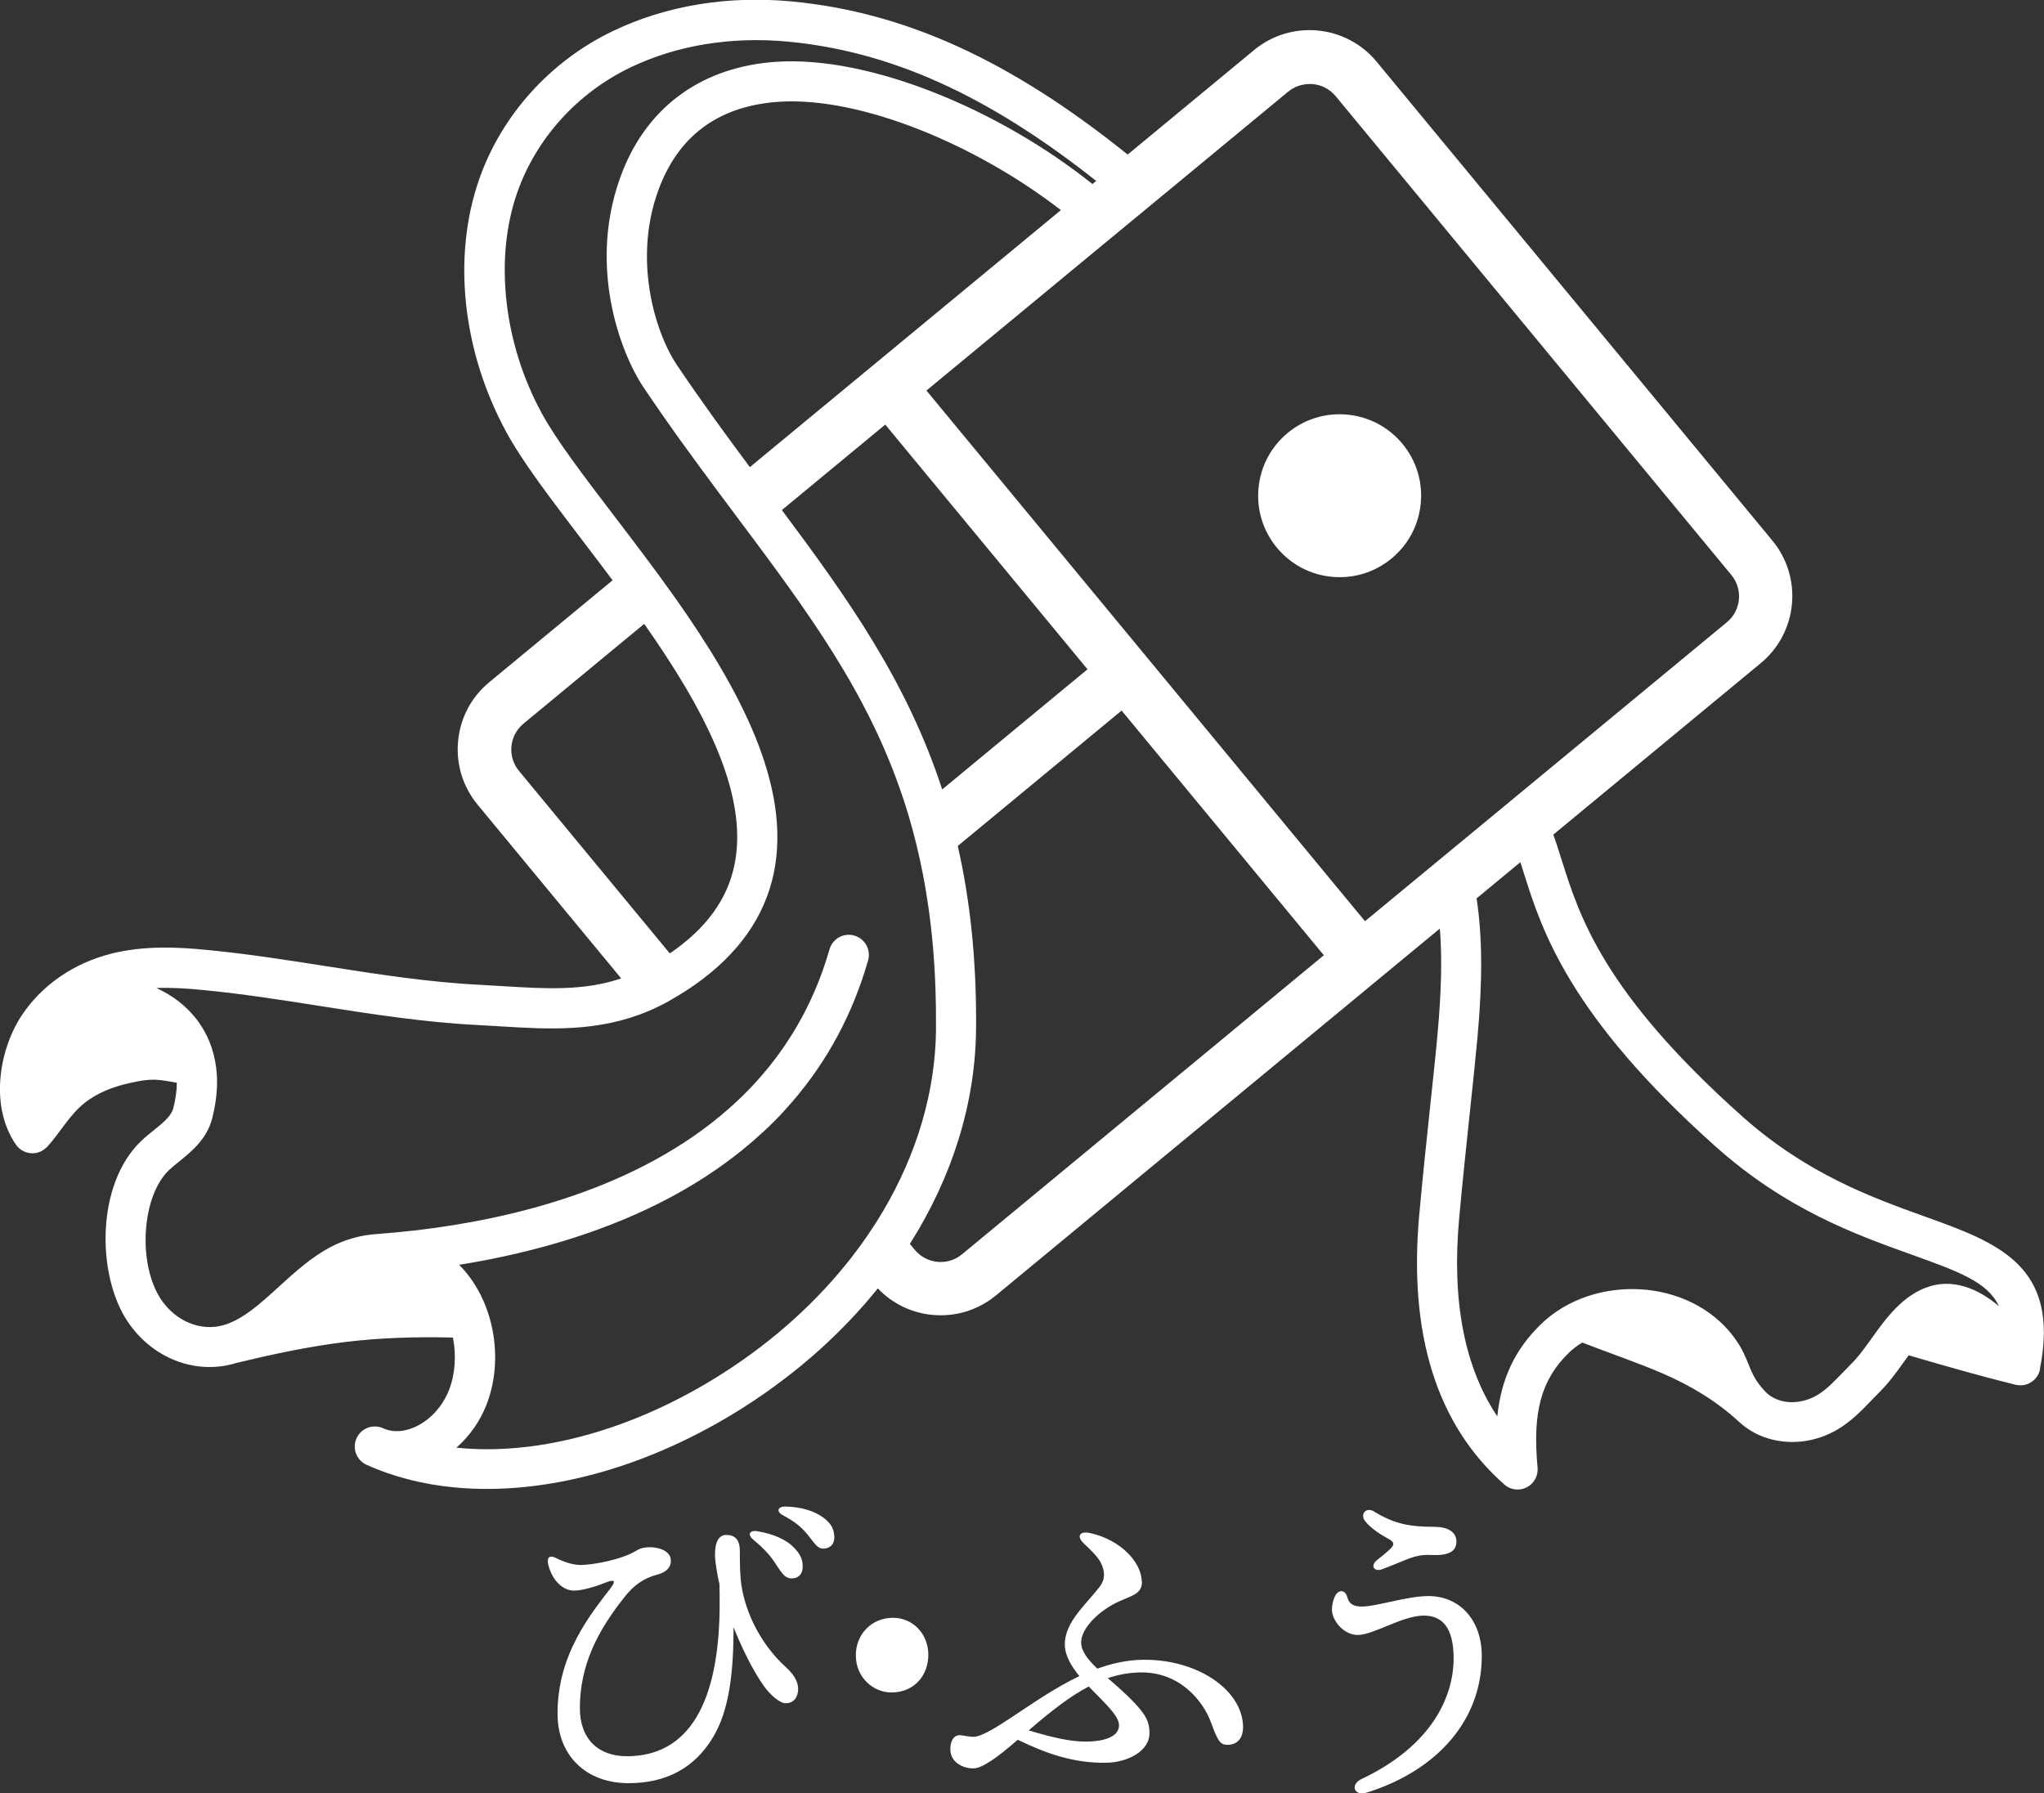 <?xml version="1.0" encoding="UTF-8"?><svg id="_レイヤー_1" xmlns="http://www.w3.org/2000/svg" viewBox="0 0 433.36 380.2"><rect x="0" y="0" width="433.36" height="380.2" fill="#333333" stroke="none"/><defs><style>.cls-1{fill:#fff;}</style></defs><path class="cls-1" d="M14.55,228.67c.09-.07.17-.14.26-.21-.08.08-.16.16-.24.24,0-.01-.01-.02-.01-.03ZM432.52,290.3c-.35,1.78-1.8,3.14-3.61,3.38-.34.05-.67.04-1,0-.09,0-.18-.01-.27-.03-.04,0-.07-.01-.11-.02-.09-.01-.17-.02-.26-.05-7.58-1.89-15.1-4.03-22.6-6.24-.31.43-.62.86-.94,1.3-1.59,2.22-3.24,4.52-5.21,6.47-.59.59-1.17,1.19-1.75,1.79-2.12,2.21-4.32,4.49-7.24,6.2-6.89,4.04-15.43,3.33-20.75-1.59-.03-.03-.07-.05-.1-.08-4.8-4.43-10.33-7.73-16.32-10.3-5.55-2.38-11.28-4.3-16.9-6.49-1.06.65-2.04,1.39-2.91,2.24-5.82,5.71-7.66,12.52-6.56,24.28.16,1.73-.75,3.39-2.3,4.18-.74.38-1.55.52-2.33.45-.87-.08-1.72-.43-2.4-1.04-14.29-12.55-20.37-31.8-18.06-57.2.75-8.22,1.59-16.18,2.34-23.22.64-5.99,1.19-11.16,1.58-15.56.77-8.55.95-15.65.45-21.9l-94.09,77.76c-3.8,3.14-8.59,4.61-13.5,4.15-4.46-.42-8.51-2.42-11.57-5.62-7.59,9.43-17.08,17.94-28.19,25.05-20.3,12.99-42.43,18.96-61.5,17.15-6.68-.63-12.98-2.22-18.7-4.8-2.14-.96-3.1-3.48-2.13-5.62.96-2.14,3.48-3.1,5.62-2.13,2.42,1.09,4.84.54,6.43-.12,3.31-1.36,6.14-4.35,7.56-8,1.33-3.41,1.55-7.39.83-11.11-7.64-.18-15.27.02-22.87.95-7.81.96-15.51,2.62-23.16,4.46-.08.02-.15.06-.23.08-8.43,2.45-17.57-1.14-22.75-8.94-6.54-9.84-6.69-29.09,2.93-38.24.88-.84,1.8-1.58,2.7-2.3,1.96-1.58,3.66-2.95,4.1-4.66.49-1.91.73-3.7.74-5.37-1.48-.25-2.96-.58-4.45-.64-1.83-.07-3.69.28-5.46.68-3.59.8-7.01,2.08-9.87,4.43-3.05,2.51-5.02,6.15-7.65,9.06-.03.03-.06.06-.09.09-.02.02-.05.05-.08.07-.07.07-.14.12-.21.18-.29.25-.6.48-.96.66-1.88.91-4.15.31-5.34-1.41-5.64-8.14-3.56-20.22,1.26-27.45,4.28-6.42,11.03-11.05,19-13.05,6.92-1.73,13.97-1.41,20.5-.75,8.4.81,16.82,2.13,24.96,3.41,10.65,1.67,21.66,3.4,32.49,3.95,1.67.08,3.34.19,4.98.29,9.08.56,17.16,1.06,25.13-1.64l-30.43-36.82c-3.14-3.8-4.61-8.59-4.15-13.5s2.81-9.34,6.61-12.48l26.15-21.61c-2.21-2.95-4.41-5.84-6.54-8.64-6.73-8.83-12.55-16.45-16.01-22.81-9.3-17.11-11.46-37.1-5.77-53.48,4.74-13.65,15.09-25.14,28.39-31.52,11.24-5.39,24.35-7.56,37.92-6.27h0c23.88,2.27,46.27,12.4,71.21,32.46l26.81-22.16c7.84-6.48,19.49-5.37,25.97,2.47l83.92,101.55c6.48,7.84,5.37,19.49-2.47,25.97l-43.99,36.36c.63,1.72,1.2,3.52,1.79,5.4,3.72,11.84,8.81,28.04,38.21,54.28,13.78,12.3,27.61,17.27,38.73,21.27,15.46,5.56,28.81,10.35,24.44,32.34ZM14.81,228.47c-.08.07-.17.14-.26.21,0,.01.01.02.01.03.08-.08.16-.16.24-.24ZM142.01,202.14c7.66-5.23,12.16-11.38,13.69-18.69,3.22-15.39-6.98-33.92-19.12-51.18l-25.6,21.16c-1.46,1.21-2.37,2.92-2.55,4.81s.39,3.74,1.6,5.2l31.98,38.7ZM198.44,218.16c.11-12.25-.87-22.99-2.75-32.71-.83-4.27-1.82-8.35-2.97-12.25-6.81-23-19.1-40.32-33.51-59.63-1-1.34-2-2.68-3.02-4.04-.13-.17-.25-.34-.38-.51-1.13-1.5-2.26-3.02-3.4-4.55-5.23-7.02-10.59-14.33-15.98-22.36-4.92-7.32-12.16-26.32-4.4-45.88,5.54-13.95,17.17-22.17,32.75-23.14,19.76-1.23,47.13,10.16,66.83,25.93h0s.8-.66.8-.66c-23.02-18.23-43.6-27.47-65.31-29.53h0c-12.03-1.14-23.59.75-33.44,5.47-11.28,5.41-20.04,15.12-24.04,26.64-4.84,13.94-2.85,31.81,5.21,46.62,3.14,5.78,8.78,13.16,15.3,21.71,2.07,2.72,4.21,5.51,6.35,8.37,1.13,1.5,2.25,3.03,3.38,4.56,1.11,1.52,2.22,3.06,3.32,4.61,13.33,18.89,24.77,39.68,20.86,58.36-1.93,9.22-7.51,17.11-16.58,23.52-1.51,1.06-3.12,2.09-4.82,3.07-.33.19-.66.39-1,.58-1.4.78-2.8,1.45-4.2,2.04-10.65,4.49-21.17,3.85-31.37,3.22-1.61-.1-3.24-.2-4.88-.28-11.27-.57-22.51-2.33-33.38-4.04-8.02-1.26-16.31-2.56-24.46-3.35-3.7-.38-7.05-.57-10.21-.46,3.16,1.43,6.22,3.6,8.6,6.72.17.22.34.46.51.7,1.59,2.27,3.07,5.41,3.58,9.5.09.72.15,1.47.18,2.25.02.63,0,1.29-.02,1.96-.09,1.98-.39,4.13-.99,6.47-1.14,4.45-4.39,7.06-7,9.17-.79.64-1.54,1.24-2.17,1.84-5.81,5.53-6.7,19.86-1.71,27.38,3.11,4.68,8.46,6.89,13.3,5.48,4.07-1.18,7.79-4.57,11.72-8.15,3.37-3.07,6.86-6.25,10.99-8.42,3.14-1.65,6.5-2.54,9.84-2.74.03,0,.05-.01.08-.01,2.58-.19,5.33-.45,8.2-.78,20.36-2.38,47.06-8.85,66.26-25.78h0c1.42-1.25,2.79-2.55,4.12-3.92,1.33-1.36,2.6-2.78,3.83-4.26,0,0,0,0,0,0,4.9-5.91,8.97-12.81,11.87-20.85.47-1.3.9-2.63,1.31-3.99.08-.26.16-.51.23-.77.57-1.97,2.44-3.23,4.41-3.07.28.02.56.07.85.16,2.26.65,3.56,3,2.92,5.26-3.25,11.35-8.63,21.34-16.06,29.95h0c-1.24,1.44-2.52,2.85-3.88,4.21-1.33,1.33-2.72,2.61-4.16,3.87h0c-6.47,5.66-14.03,10.57-22.71,14.67-13.33,6.31-27.52,9.85-39.9,11.84,7.25,7.24,9.69,19.68,5.8,29.67-1.37,3.52-3.61,6.67-6.37,9.1,17.24,1.79,37.66-3.72,56.58-15.83,10.85-6.94,20.01-15.3,27.2-24.53,1.21-1.55,2.36-3.13,3.45-4.73,1.13-1.65,2.2-3.33,3.2-5.02h0c7.17-12.12,11.13-25.32,11.25-38.64ZM224.92,44.55c-17.93-13.9-42.39-24.05-59.6-22.98-12.46.78-21,6.76-25.37,17.79-5.99,15.09-1.15,31,3.55,38,5.2,7.74,10.4,14.84,15.48,21.68l21.49-17.76,44.45-36.73ZM165.77,108.14c13.94,18.68,26.5,36.28,33.99,59.23l30.81-25.47-42.88-51.88-21.92,18.12ZM280.68,202.53l-42.88-51.88-34.74,28.71c2.6,11.41,4.02,24.15,3.88,38.88-.15,15.8-5.11,31.4-14.03,45.48l1.04,1.26c1.21,1.46,2.92,2.37,4.81,2.55s3.74-.39,5.2-1.6l76.71-63.4ZM310.05,178.26l6.93-5.73,3.27-2.7,3.28-2.71,42.6-35.2c3.02-2.5,3.45-6.99.95-10.01l-83.92-101.55c-.25-.3-.52-.56-.8-.81-.04-.04-.08-.08-.13-.11-.28-.23-.57-.43-.87-.62-.05-.03-.1-.06-.16-.09-.31-.18-.63-.33-.96-.46-.03-.01-.06-.02-.08-.03-.68-.25-1.39-.39-2.1-.43-.11,0-.22,0-.33,0-.26,0-.53.01-.79.04-.11.01-.22.02-.34.04-.27.04-.53.1-.8.17-.1.03-.2.05-.3.08-.36.11-.71.25-1.05.42-.46.23-.9.51-1.31.85l-22.65,18.72-3.62,2.99-.04.03-2.23,1.84-3.32,2.75h0s-1.12.92-1.12.92h0s-3.26,2.69-3.26,2.69l-3.32,2.74-37.16,30.71,92.98,112.51,13.59-11.23,3.55-2.93,3.5-2.89ZM423.78,276.89c-2.37-5.1-8.59-7.33-18.57-10.92-11.81-4.24-26.51-9.52-41.52-22.93-31.14-27.8-36.87-46.02-40.66-58.08-.24-.75-.46-1.47-.69-2.16l-9.28,7.67c1.25,8.21,1.26,17.52.22,29.11-.4,4.47-.98,9.92-1.59,15.69-.74,7-1.59,14.94-2.33,23.09-1.59,17.48,1.13,31.53,8.09,41.93.84-8.06,3.78-14.18,9.15-19.44,5.55-5.45,13.86-8.21,22.26-7.41h.14c8.07.82,15.06,4.76,19.19,10.85,1.25,1.83,1.92,3.48,2.51,4.94.81,1.98,1.44,3.54,3.53,5.77,2.54,2.71,7.17,3.05,11.01.81,1.91-1.12,3.61-2.89,5.41-4.76.63-.66,1.26-1.31,1.91-1.95,1.19-1.18,2.33-2.68,3.49-4.29.26-.36.52-.71.78-1.08.75-1.05,1.52-2.13,2.35-3.19,2.4-3.09,5.23-6.04,9.14-7.54,5.55-2.12,11.02.15,15.46,3.91ZM270.71,116.1c2.94,3.56,7.09,5.76,11.68,6.19,4.59.44,9.08-.94,12.64-3.88,3.56-2.94,5.76-7.09,6.19-11.68.44-4.59-.94-9.08-3.88-12.64-6.07-7.34-16.98-8.38-24.32-2.31-3.56,2.94-5.76,7.09-6.19,11.68-.44,4.59.94,9.08,3.88,12.64h0ZM166.61,361.13c-1.38,0-3.51-2.07-4.58-3.56-2.5-3.49-4.76-8.24-6.5-12.56-.02,9.78-.94,17.6-4.34,23.29-4.03,6.74-10.19,9.76-17.94,9.76-9.04,0-14.86-5.88-15.03-14.26-.26-13.02,7.28-21.87,11.23-27.08,1.22-1.6.8-1.9-.83-1.27-1.73.68-4.82,1.78-6.87,1.78-2.95,0-4.9-2.92-5.5-5.46h0c-.35-1.48.19-2.16,1.55-1.48,1.59.8,3.6,1.51,5.22,1.51,2.81,0,8.71-1.14,11.79-2.97.69-.41,1.17-.64,2.05-.74,2.63-.28,4.99.68,5.31,2.28.32,1.61-.6,2.89-2.87,3.49-2.78.73-4.83,2.18-6.73,4.54-5.93,7.37-9.63,14.71-9.63,23.77,0,6.45,3.83,10.18,9.97,10.18,13.02,0,19.67-11.13,19.67-32.45,0-1.49-.02-2.84-.05-4.05-.51-2.25-.94-4.75-.94-6.28,0-2.68.83-4.14,2.39-4.14,1.94,0,2.88,1.13,2.88,3.44,0,2.17,0,5.05.35,7.33.91,5.95,4.24,12.58,9.37,17.23,1.56,1.42,2.64,2.96,2.64,4.65,0,1.81-1.01,3.02-2.53,3.02h-.07ZM164.21,331.21c-1.05-1.6-2.35-2.99-4.52-4.8-1.29-1.07-.77-2.06.93-1.76,3.4.59,5.97,1.73,7.58,3.33,1.57,1.56,2.13,2.86,1.95,4.66-.14,1.34-1.18,2.14-2.61,1.99-1.18-.12-1.87-1.21-3.32-3.42h0ZM171.26,325.41c-1.28-1.62-2.84-2.87-5.25-4.14-1.51-.79-1.13-1.9.56-1.86,3.27.07,6.08.92,8.03,2.37,1.6,1.2,2.29,2.42,2.29,4.23,0,1.39-.93,2.32-2.32,2.32-1.22,0-1.71-.9-3.31-2.92h0ZM189.34,343c4.09,0,7.31,3.22,7.48,7.54.12,4.72-3.05,8.29-7.83,8.29-3.8,0-7.48-3.11-7.54-7.77-.06-4.43,3.22-8.06,7.89-8.06ZM242.11,335.3c.04,2.53-1.9,2.92-4.75,4.18-4.2,1.85-8.19,5.7-8.14,8.79.03,1.84,1.44,3.61,3.44,5.51,3.05-1.11,6.23-1.82,9.52-1.88,10.87-.19,20.09,5.55,21.25,12.82.59,3.65-1.04,5.17-3.06,5.21-1.65.03-2.12-.66-3.62-4.74-1.71-4.66-6.68-10.76-15.01-10.61-2.39.04-4.65.46-6.87,1.21,1.91,1.67,4.04,3.48,5.93,5.54,2.15,2.34,2.88,3.74,2.91,5.99.07,4-4.67,6.33-9.16,6.41-6.99.12-12.76-1.98-18.77-4.87-4.23,3.66-7.43,6.03-9.42,6.07-1.86.03-4.82-1.06-4.87-3.98-.03-1.53.52-3.06,1.99-3.06h0,0c.71,0,2.49.5,3.45.29,1.7-.37,4.14-1.84,7.2-3.86,4.53-2.98,9.43-6.44,14.72-8.96-1.73-2.11-3.05-4.35-3.09-6.63-.08-4.74,4.34-8.37,7.36-12.28,1.19-1.54,1.24-3.2.27-5.13-.68-1.37-2.54-3.07-3.64-4.12-1.56-1.5-.83-2.66,1.37-2.17,6.42,1.42,10.88,6.13,10.95,10.26ZM230.83,357.56c-4.03,2.12-8.09,5.3-12.73,9.31,5.05,1.51,8.94,2.44,12.4,2.37,5.06-.09,6.78-1.74,6.75-3.49-.04-2.13-3.36-4.97-6.42-8.19ZM282.94,338.62c.74-1.71,2.26-1.69,2.73.05.37,1.37,1.24,1.94,3.07,1.94,3.17,0,9.54-2.22,14.11-2.22,6.55,0,11.31,4.99,11.31,12.71,0,13.4-9.17,24.11-24.19,28.9-3.07.98-3.64-1.71-1.4-2.77,15.09-7.12,19.62-17.6,19.62-25.64,0-6.57-2.45-9.06-6.32-9.06-4.49,0-10.71,4.11-14,4.11-3.02,0-5.48-3.12-5.48-5.34,0-1.06.28-2.04.55-2.67h0ZM293.01,332.71c-1.69.62-2.52-.79-1.1-1.91.85-.67,2.09-1.68,2.65-2.21,1.2-1.12,1.14-1.61-.28-2.38-1.4-.76-3.55-2.08-4.82-3.66-1.21-1.5.19-3.11,1.82-2.11,4.29,2.64,7.54,3.27,12.84,3.27,2.66,0,4.66.98,4.66,3.11s-1.64,3.07-5.6,2.85c-2.02-.11-3.75.45-5.51,1.18-1.48.61-3.04,1.26-4.65,1.85h0Z"/></svg>